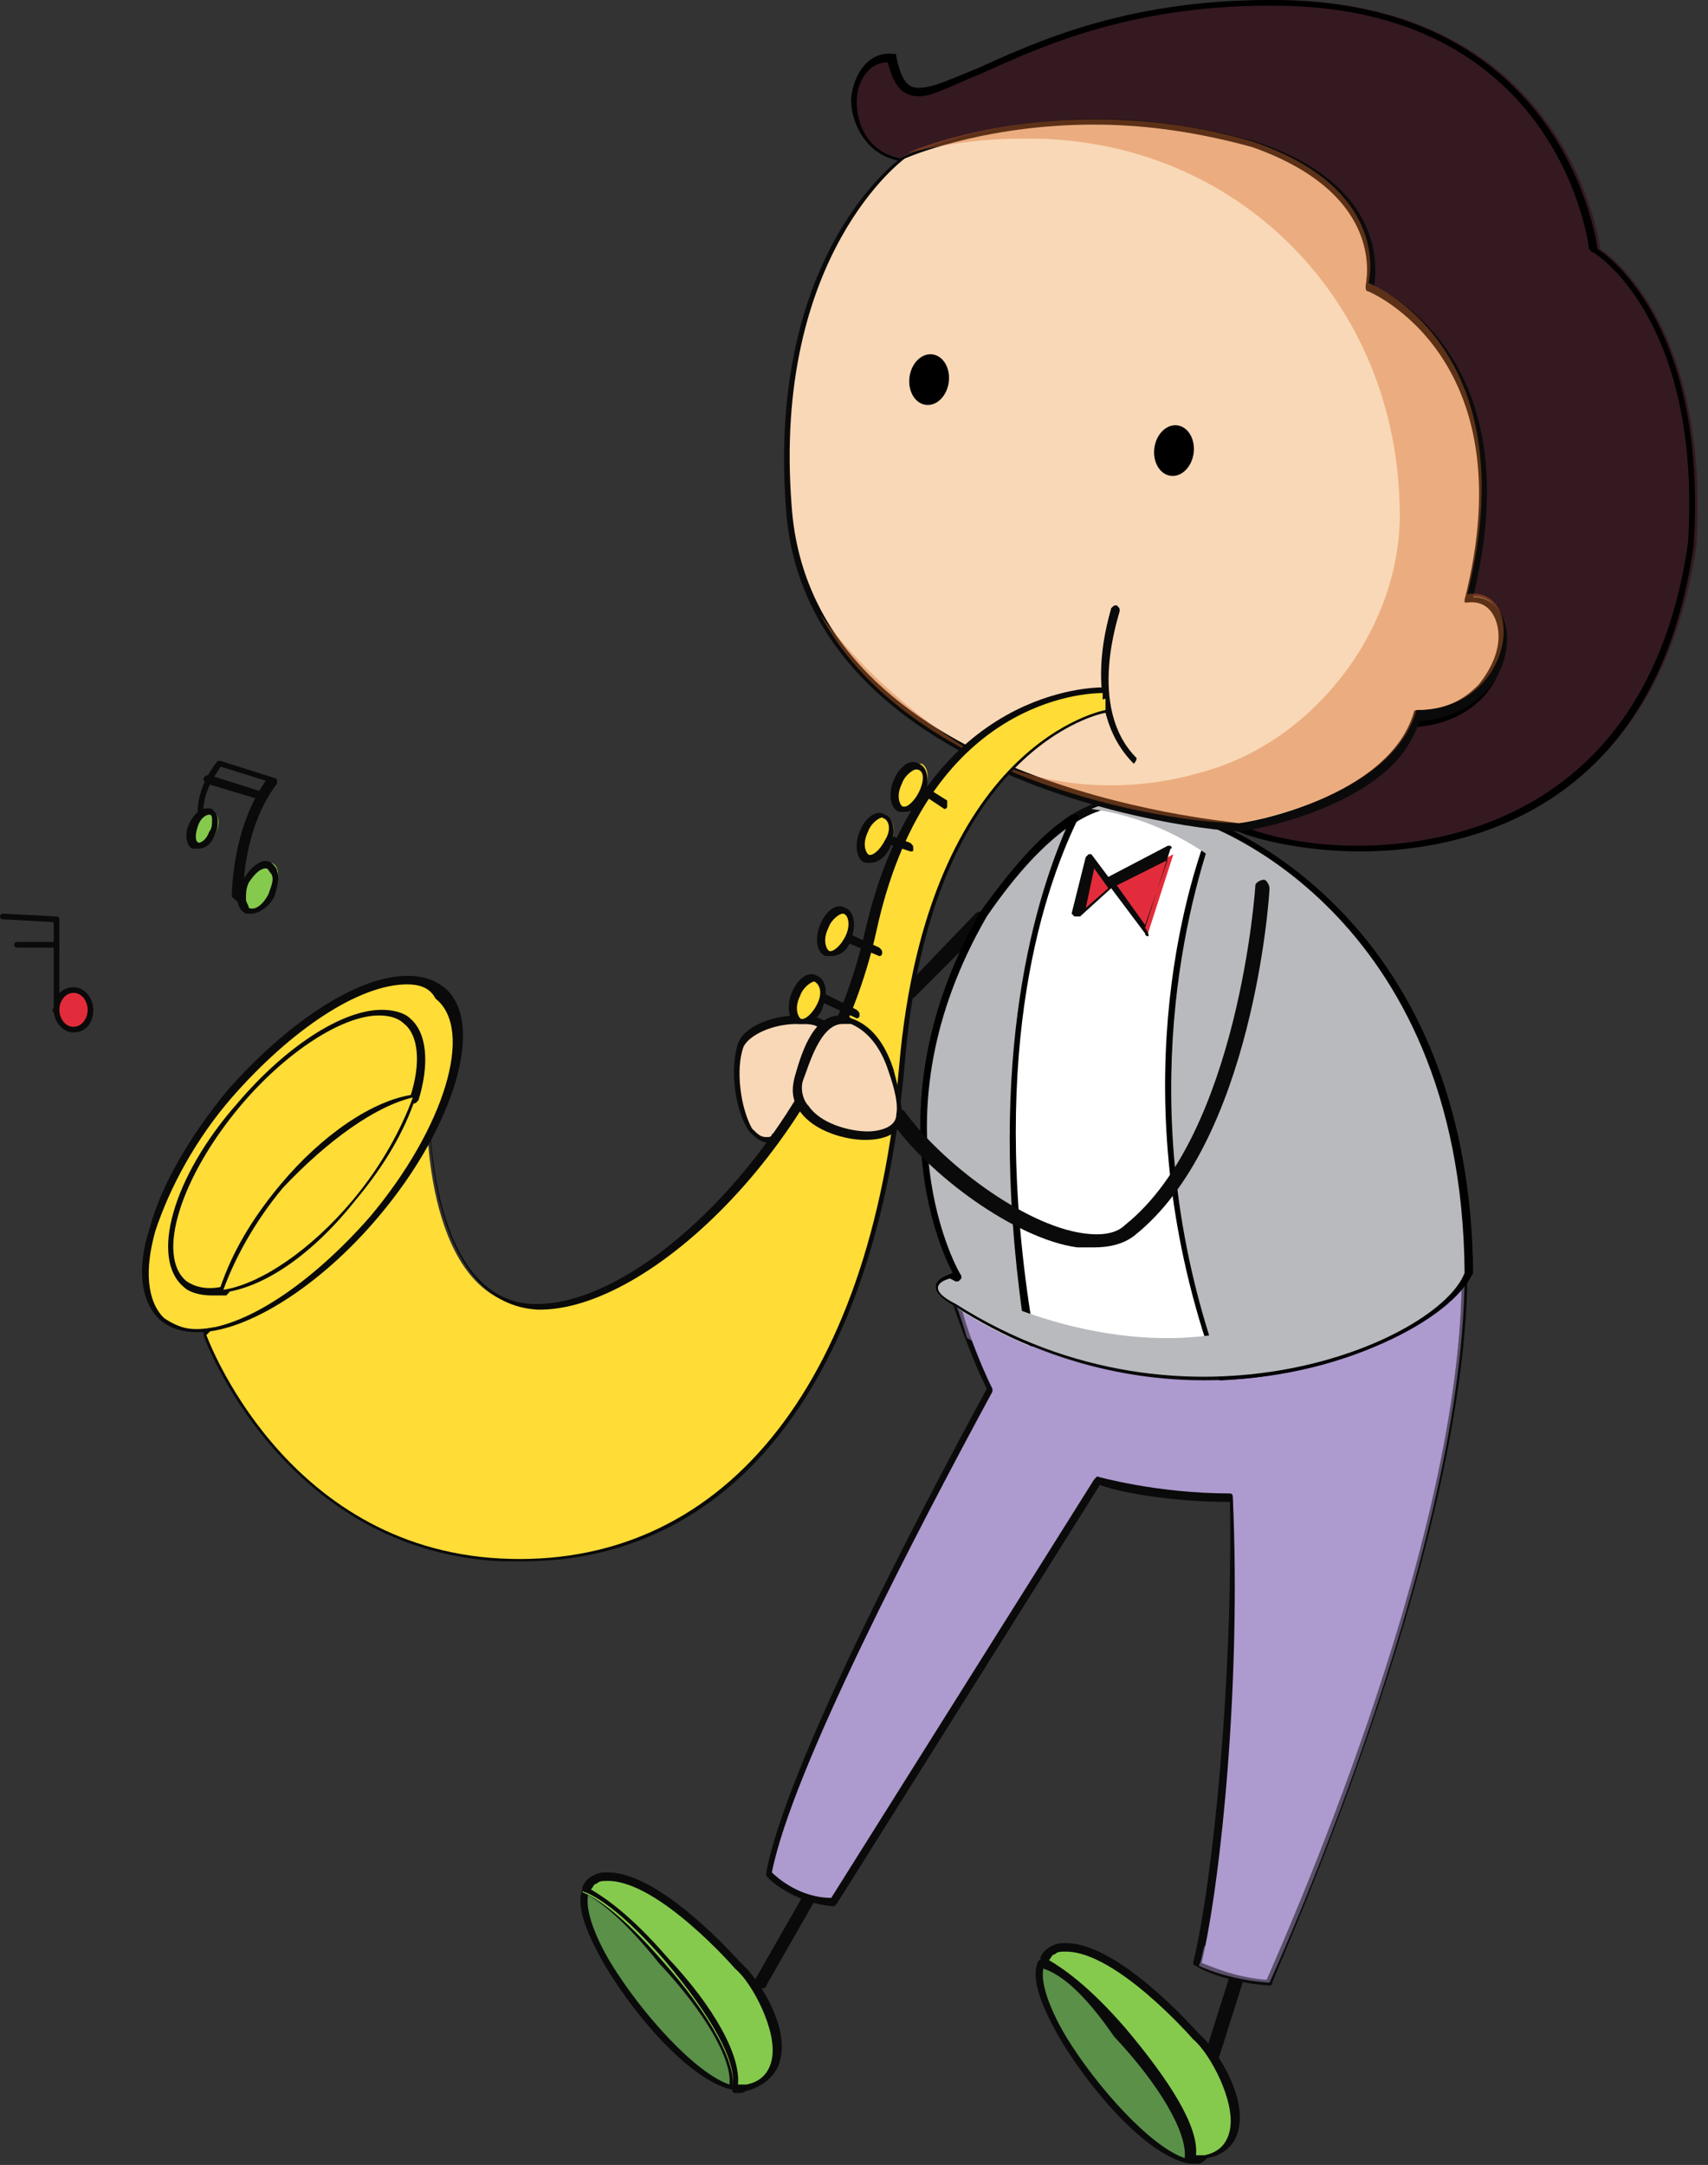 <?xml version="1.0" encoding="UTF-8"?> <svg xmlns="http://www.w3.org/2000/svg" width="131" height="166" viewBox="0 0 131 166" fill="none"><rect x="0" y="0" width="131" height="166" fill="#333333" stroke="none"/> <path d="M92.815 158.966C93.031 158.966 93.248 158.75 93.248 158.533L95.851 150.292C95.851 150.075 95.851 149.642 95.417 149.642C95.2 149.642 94.766 149.642 94.766 150.075L92.164 158.316C92.381 158.533 92.381 158.75 92.815 158.966Z" fill="#0A0A0A"></path> <path d="M58.335 152.461C58.552 152.461 58.769 152.461 58.769 152.244L63.106 144.654C63.323 144.437 63.106 144.003 62.889 144.003C62.672 143.787 62.239 144.003 62.239 144.22L57.901 151.81C57.684 152.027 57.901 152.461 58.118 152.461H58.335Z" fill="#0A0A0A"></path> <path d="M86.091 155.713C89.777 159.834 91.729 163.52 91.512 165.689C86.958 165.038 78.934 153.762 80.019 150.509C81.103 150.943 83.055 152.244 86.091 155.713Z" fill="#5A9048"></path> <path d="M91.297 165.906C88.261 165.472 83.924 160.701 81.321 156.364C80.454 154.846 78.936 152.027 79.586 150.509C79.586 150.509 79.586 150.292 79.803 150.292H80.02C81.104 150.726 83.056 152.027 86.092 155.497C89.779 159.834 91.947 163.52 91.513 165.689C91.73 165.689 91.513 165.906 91.297 165.906ZM80.02 150.943C79.803 152.027 80.454 153.979 81.755 156.147C84.14 160.051 88.261 164.605 90.863 165.472C91.08 163.52 88.911 159.834 85.442 156.147C83.056 152.677 81.321 151.376 80.02 150.943Z" fill="#0A0A0A"></path> <path d="M80.671 149.641C84.575 148.123 91.731 156.364 91.731 156.364C93.682 157.882 97.152 164.388 92.381 165.472C92.165 165.472 91.731 165.472 91.514 165.472C91.948 163.52 89.779 159.617 86.093 155.497C83.056 152.027 81.105 150.726 80.02 150.292C80.02 150.075 80.237 149.858 80.671 149.641Z" fill="#85CA4D"></path> <path d="M91.948 165.906C91.731 165.906 91.514 165.906 91.514 165.906C91.514 165.906 91.297 165.906 91.297 165.689V165.472C91.731 163.52 89.562 159.834 86.093 155.714C83.057 152.244 81.105 150.943 80.021 150.509C79.804 150.509 79.804 150.292 79.804 150.075C80.021 149.642 80.237 149.425 80.671 149.208C81.105 148.991 81.322 148.991 81.755 148.991C85.876 148.991 91.731 155.714 91.948 155.93C93.249 157.015 95.634 160.701 94.984 163.303C94.767 164.388 93.899 165.255 92.598 165.472C92.165 165.906 91.948 165.906 91.948 165.906ZM91.731 165.255C91.948 165.255 92.165 165.255 92.381 165.255C93.466 165.038 94.116 164.388 94.333 163.303C94.767 161.135 92.815 157.448 91.514 156.364C91.514 156.364 85.659 149.642 81.755 149.642C81.322 149.642 81.105 149.642 80.888 149.858C80.671 149.858 80.671 150.075 80.454 150.292C81.539 150.943 83.49 152.244 86.309 155.497C89.779 159.617 91.948 163.087 91.731 165.255Z" fill="#0A0A0A"></path> <path d="M50.962 150.075C54.648 154.195 56.6 157.882 56.383 160.051C51.829 159.4 43.805 148.123 44.89 144.871C45.974 145.521 47.926 146.822 50.962 150.075Z" fill="#5A9048"></path> <path d="M56.383 160.267C53.347 159.834 49.009 155.063 46.407 150.726C45.54 149.208 44.022 146.389 44.672 144.871C44.672 144.871 44.672 144.654 44.889 144.654H45.106C46.19 145.088 48.142 146.389 51.178 149.858C54.864 154.195 57.033 157.882 56.599 160.051C56.599 160.267 56.383 160.267 56.383 160.267ZM45.106 145.304C44.889 146.389 45.54 148.34 46.841 150.509C49.226 154.412 53.346 158.966 55.949 159.834C56.166 157.882 53.997 154.195 50.527 150.509C47.925 147.256 46.19 145.955 45.106 145.304Z" fill="#0A0A0A"></path> <path d="M45.54 144.22C49.444 142.702 56.383 150.943 56.383 150.943C58.335 152.461 61.804 158.966 57.034 160.267C56.817 160.267 56.383 160.267 56.166 160.267C56.6 158.316 54.431 154.412 50.745 150.292C47.709 146.822 45.757 145.521 44.673 145.088C44.89 144.654 45.107 144.22 45.54 144.22Z" fill="#85CA4D"></path> <path d="M56.817 160.484C56.6 160.484 56.383 160.484 56.383 160.484C56.383 160.484 56.166 160.484 56.166 160.268V160.051C56.6 158.099 54.431 154.412 50.962 150.292C47.926 146.822 45.974 145.521 44.89 145.088C44.673 145.088 44.673 144.871 44.673 144.654C44.89 144.22 45.107 144.003 45.54 143.786C45.974 143.57 46.191 143.57 46.625 143.57C50.745 143.57 56.6 150.292 56.817 150.509C58.118 151.593 60.503 155.28 59.853 157.882C59.636 158.966 58.769 159.834 57.467 160.268C57.251 160.268 57.034 160.484 56.817 160.484ZM56.6 159.834C56.817 159.834 57.034 159.834 57.251 159.834C58.335 159.617 58.985 158.966 59.202 157.882C59.636 155.714 57.684 152.027 56.383 150.943C56.383 150.943 50.528 144.22 46.625 144.22C46.191 144.22 45.974 144.22 45.757 144.437C45.54 144.437 45.54 144.654 45.323 144.871C46.408 145.521 48.359 146.822 51.178 150.075C54.865 153.979 56.817 157.665 56.6 159.834Z" fill="#0A0A0A"></path> <path d="M73.298 99.982C73.298 99.982 74.599 103.885 75.9 106.704C70.045 117.547 60.503 135.98 58.985 143.787C58.985 143.787 60.937 145.955 63.973 145.955L84.358 113.643C84.358 113.643 88.912 114.945 94.55 114.945C94.767 128.823 93.249 144.437 91.731 150.509C91.731 150.509 93.899 151.81 97.152 151.81C97.152 151.81 112.115 119.499 112.115 97.813L73.298 99.982Z" fill="#AD9ACE"></path> <path d="M97.369 152.244C94.116 152.027 91.948 150.943 91.731 150.726C91.514 150.726 91.514 150.509 91.514 150.509C93.032 144.22 94.55 129.04 94.333 115.162C89.345 115.162 85.442 114.294 84.358 113.86L64.19 145.955L63.973 146.172C60.937 145.955 58.769 144.003 58.769 143.787V143.57C60.286 135.546 70.045 116.896 75.683 106.487C74.382 103.885 73.081 99.982 73.081 99.982V99.765L73.298 99.548L112.332 97.596H112.549V97.813C112.332 119.499 97.586 151.593 97.586 152.027C97.586 152.244 97.369 152.244 97.369 152.244ZM92.164 150.509C92.815 150.726 94.55 151.593 97.152 151.81C98.236 149.208 111.898 119.065 112.115 98.247L73.732 100.198C73.948 101.283 75.033 104.319 76.117 106.487V106.704C70.479 117.113 60.72 135.763 59.202 143.57C59.636 144.003 61.371 145.521 63.756 145.521L83.924 113.427L84.141 113.21C84.141 113.21 88.695 114.511 94.333 114.511C94.55 114.511 94.55 114.728 94.55 114.728C95.2 128.824 93.682 144.003 92.164 150.509Z" fill="#0A0A0A"></path> <g opacity="0.49"> <path d="M104.307 105.837C86.525 108.656 77.851 104.753 74.164 102.584C73.731 101.066 73.297 99.982 73.297 99.982L112.331 98.03C112.114 119.933 97.368 152.027 97.368 152.027C94.115 151.81 91.947 150.726 91.947 150.726C92.163 150.292 92.163 149.859 92.38 149.208C101.271 145.088 111.03 104.536 104.307 105.837Z" fill="#AD9ACE"></path> </g> <path d="M69.827 76.561C70.044 76.561 70.044 76.561 70.26 76.344L75.682 70.923C75.899 70.706 75.899 70.272 75.682 70.055C75.465 69.839 75.031 69.839 74.814 70.055L69.393 75.694C69.176 75.911 69.176 76.344 69.393 76.561C69.61 76.344 69.827 76.561 69.827 76.561Z" fill="#0A0A0A"></path> <path d="M92.165 63.116C92.165 63.116 112.116 69.622 112.333 97.596C110.381 102.801 91.081 111.258 73.299 99.982C70.046 98.247 73.515 97.813 73.515 97.813C73.515 97.813 66.359 85.886 75.467 70.055C81.322 62.032 85.226 59.429 92.165 63.116Z" fill="white"></path> <path d="M92.381 105.837C85.659 105.837 79.153 103.885 73.298 100.198C72.213 99.548 71.78 99.114 71.78 98.68C71.78 98.03 72.647 97.813 73.081 97.596C71.997 95.644 67.009 84.151 75.249 69.839C79.153 64.417 82.406 61.164 86.526 61.164C88.261 61.164 89.996 61.815 92.164 62.899C92.381 62.899 112.332 69.622 112.549 97.596C111.248 101.066 103.007 105.837 92.381 105.837ZM86.526 61.815C82.623 61.815 79.587 65.068 75.683 70.272C66.792 85.669 73.515 97.596 73.731 97.813V98.03L73.515 98.247C73.081 98.247 72.213 98.68 72.213 98.897C72.213 99.114 72.43 99.548 73.515 99.982C79.37 103.668 85.659 105.403 92.164 105.403C102.357 105.403 110.597 100.849 111.898 97.596C111.681 70.272 92.164 63.55 91.948 63.55C89.996 62.249 88.261 61.815 86.526 61.815Z" fill="#0A0A0A"></path> <path d="M63.323 78.73C61.588 77.645 57.468 78.513 56.818 80.031C55.95 82.85 57.034 88.272 59.637 87.187C61.588 86.32 64.407 81.983 64.191 79.597C63.974 79.38 63.757 78.947 63.323 78.73Z" fill="#F9D8B7"></path> <path d="M58.985 87.621C58.334 87.621 57.901 87.187 57.467 86.753C56.383 85.235 55.949 81.983 56.6 80.031C57.033 78.73 59.202 77.862 61.154 77.862C61.804 77.862 62.888 77.862 63.539 78.513C63.973 78.73 64.406 79.163 64.406 79.814C64.84 82.199 61.804 86.753 59.852 87.621C59.419 87.621 59.202 87.621 58.985 87.621ZM61.154 78.513C59.202 78.513 57.467 79.38 57.033 80.248C56.383 81.983 56.816 85.019 57.684 86.537C58.118 86.97 58.334 87.187 58.768 87.187C58.985 87.187 59.202 87.187 59.202 86.97C61.154 86.103 63.756 81.983 63.539 79.814C63.539 79.38 63.322 79.163 62.889 78.947C62.672 78.513 62.021 78.513 61.154 78.513Z" fill="#0A0A0A"></path> <path d="M85.442 67.887L89.996 65.501L88.044 71.573L83.707 65.935L82.623 70.272L85.442 67.887Z" fill="#E32C3B"></path> <path d="M88.044 71.79C88.044 71.79 87.827 71.79 87.827 71.573L85.225 68.104L82.839 70.272C82.839 70.272 82.622 70.272 82.405 70.272L82.189 70.055L83.273 65.718L83.49 65.501H83.707L85.008 67.236L89.562 64.851H89.778C89.778 64.851 89.995 65.068 89.778 65.068L87.827 71.14C88.26 71.79 88.044 71.79 88.044 71.79ZM85.658 67.887L87.827 70.923L89.562 65.935L85.658 67.887ZM83.923 66.586L83.273 69.622L85.008 68.104L83.923 66.586Z" fill="#0A0A0A"></path> <path d="M92.815 63.333C96.285 64.851 112.115 72.658 112.332 97.596C111.031 100.849 103.441 105.186 93.466 105.403C86.309 86.103 90.43 70.056 92.815 63.333Z" fill="#B9BABD"></path> <path d="M93.683 105.837C93.466 105.837 93.466 105.837 93.466 105.62C86.093 85.886 90.43 69.405 92.815 63.333C92.815 63.333 92.815 63.116 93.032 63.116H93.249C96.502 64.417 112.766 72.441 112.983 97.596C111.248 101.283 103.008 105.403 93.683 105.837ZM93.032 63.767C90.864 70.056 86.743 86.103 93.683 105.186C103.225 104.753 110.814 100.415 111.899 97.596C111.899 73.308 96.719 65.285 93.032 63.767Z" fill="black"></path> <path d="M73.515 97.813C73.515 97.813 66.359 85.886 75.467 70.055C78.069 66.586 80.021 64.2 82.406 62.899C79.804 68.537 75.467 81.549 78.937 103.234C76.985 102.367 75.033 101.5 73.299 100.198C70.263 98.247 73.515 97.813 73.515 97.813Z" fill="#B9BABD"></path> <path d="M79.153 103.235C76.984 102.367 75.033 101.283 73.298 100.199C72.213 99.548 71.78 99.114 71.78 98.681C71.78 98.03 72.647 97.813 73.081 97.596C71.997 95.645 67.009 84.151 75.249 69.839C78.069 65.935 80.237 63.767 82.189 62.466C82.189 62.466 82.406 62.466 82.623 62.466C82.623 62.466 82.84 62.682 82.623 62.899C79.803 68.754 75.683 81.549 79.37 102.801C79.37 102.801 79.37 102.801 79.37 103.018C79.37 103.018 79.37 103.235 79.153 103.235ZM81.755 63.55C80.02 64.851 78.069 66.803 75.683 70.272C66.792 85.669 73.515 97.596 73.731 97.813V98.03L73.515 98.247C73.081 98.247 72.213 98.681 72.213 98.897C72.213 99.114 72.43 99.548 73.515 99.982C75.249 101.066 76.984 101.933 78.719 102.801C75.466 82.2 79.153 69.622 81.755 63.55Z" fill="black"></path> <path d="M104.525 82.633C98.67 66.152 88.694 62.682 83.707 62.032C86.092 60.947 88.911 61.164 92.164 63.116C92.164 63.116 112.115 69.622 112.332 97.596C110.38 102.801 91.08 111.258 73.297 99.982C71.129 98.897 71.996 98.247 72.864 98.03C91.73 108.222 110.814 100.632 104.525 82.633Z" fill="#B9BABD"></path> <path d="M108.644 54.876C116.234 54.876 117.101 45.551 112.548 45.984C117.318 26.901 104.958 22.13 104.958 22.13C104.958 22.13 106.909 14.974 96.066 11.287C81.32 6.95 69.393 12.155 69.393 12.155C64.189 11.504 64.839 4.131 68.743 4.348C70.26 12.372 77.2 -0.423 98.886 0.011C120.571 0.661 122.74 19.094 122.74 19.094C122.74 19.094 131.197 24.299 130.113 41.864C125.993 69.405 99.97 65.935 95.199 63.55C94.982 63.55 106.692 61.815 108.644 54.876Z" fill="#351920"></path> <path d="M104.308 65.284C100.187 65.284 96.501 64.417 94.983 63.767C94.766 63.767 94.766 63.55 94.766 63.55C94.766 63.333 94.983 63.333 94.983 63.333C95.2 63.333 106.476 61.598 108.428 54.875C108.428 54.659 108.645 54.659 108.645 54.659C111.247 54.659 112.548 53.574 113.416 52.707C114.283 51.623 114.934 50.322 114.934 49.02C114.934 47.719 114.283 46.201 112.548 46.418H112.331V46.201C117.102 27.552 104.958 22.564 104.958 22.564C104.741 22.564 104.741 22.347 104.741 22.13C104.741 21.913 106.476 15.191 96.067 11.504C92.164 10.42 88.26 9.769 84.14 9.769C75.683 9.769 69.611 12.372 69.611 12.372C69.611 12.372 69.611 12.372 69.394 12.372C66.575 12.155 65.273 9.552 65.273 7.601C65.49 5.432 66.791 3.914 68.526 4.131C68.743 4.131 68.743 4.131 68.743 4.348C69.177 6.516 69.827 6.733 70.478 6.733C71.562 6.733 72.863 6.083 75.032 5.215C79.803 3.047 86.959 -0.206 98.453 0.011C119.271 0.445 122.307 17.359 122.524 19.094C123.608 19.745 130.981 25.383 129.897 41.864C126.861 63.116 111.03 65.284 104.308 65.284ZM95.85 63.55C97.585 64.2 100.621 64.851 104.091 64.851C110.596 64.851 126.427 62.682 129.463 41.647C130.547 24.516 122.307 19.311 122.09 19.311L121.873 19.094C121.873 18.877 119.704 0.878 98.453 0.445C87.176 0.228 80.02 3.48 75.249 5.649C73.08 6.516 71.562 7.384 70.478 7.384C69.177 7.384 68.526 6.516 68.093 4.782C66.575 4.782 65.707 6.3 65.707 7.818C65.707 9.552 66.575 11.721 69.177 12.155C69.827 11.938 75.683 9.552 83.923 9.552C88.043 9.552 92.164 10.203 96.067 11.287C106.042 14.54 105.392 21.046 105.175 22.347C106.91 23.214 117.102 28.636 112.765 46.201C114.283 46.201 115.367 47.502 115.367 49.454C115.367 50.972 114.717 52.49 113.632 53.574C112.765 54.442 111.247 55.526 108.645 55.743C106.91 60.947 98.669 63.116 95.85 63.55Z" fill="black"></path> <path d="M69.394 11.938C69.394 11.938 81.321 6.517 96.067 11.071C106.91 14.757 104.958 21.914 104.958 21.914C104.958 21.914 117.319 26.684 112.548 45.768C117.102 45.117 116.235 54.659 108.645 54.659C106.693 61.598 94.983 63.333 94.983 63.333C88.694 62.899 62.021 58.562 60.503 38.828C58.985 19.311 69.394 11.938 69.394 11.938Z" fill="#F9D8B7"></path> <path d="M94.983 63.767C85.875 63.116 61.587 57.695 60.286 39.045C58.768 19.311 69.177 11.938 69.394 11.938C69.394 11.938 75.466 9.119 84.14 9.119C88.26 9.119 92.381 9.769 96.284 10.854C106.259 14.107 105.609 20.612 105.392 21.913C107.127 22.781 117.319 28.202 112.982 45.768C114.5 45.768 115.584 47.069 115.584 49.02C115.584 50.538 114.934 52.056 113.849 53.141C112.982 54.008 111.464 55.092 108.862 55.309C106.693 62.032 95.417 63.767 94.983 63.767ZM83.923 9.553C75.249 9.553 69.394 12.155 69.394 12.155C69.394 12.155 59.202 19.528 60.72 38.828C62.238 60.297 93.899 62.899 94.983 63.116C95.633 63.116 106.476 61.164 108.428 54.659C108.428 54.442 108.645 54.442 108.645 54.442C111.247 54.442 112.548 53.358 113.416 52.49C114.283 51.406 114.934 50.105 114.934 48.804C114.934 47.502 114.283 45.984 112.548 46.201H112.331V45.984C117.102 27.335 104.958 22.347 104.958 22.347C104.741 22.347 104.741 22.13 104.741 21.913C104.741 21.697 106.476 14.974 96.067 11.287C92.164 10.203 88.044 9.553 83.923 9.553Z" fill="#0A0A0A"></path> <g opacity="0.4"> <path d="M62.888 47.069C65.707 50.972 69.827 54.658 73.947 57.261C79.369 60.514 86.308 60.947 92.163 59.212C101.054 56.827 107.777 47.719 107.343 38.611C106.91 22.564 94.332 10.203 78.068 10.637C75.249 10.637 72.429 11.07 69.61 11.721C71.562 10.854 82.622 6.95 96.067 10.854C106.91 14.54 104.958 21.696 104.958 21.696C104.958 21.696 117.319 26.467 112.548 45.55C117.102 44.9 116.234 54.442 108.644 54.442C106.693 61.381 94.982 63.116 94.982 63.116C89.561 63.116 69.61 59.863 62.888 47.069Z" fill="#D76B2A"></path> </g> <path d="M86.959 58.562C87.176 58.562 87.176 58.562 86.959 58.562C87.176 58.345 87.176 58.128 87.176 58.128C83.273 54.225 85.875 47.069 85.875 46.852C85.875 46.635 85.875 46.635 85.658 46.418C85.441 46.418 85.441 46.418 85.224 46.635C85.224 46.852 82.622 54.225 86.959 58.562Z" fill="#0A0A0A"></path> <path d="M71.521 27.173C70.69 27.062 69.901 27.838 69.757 28.907C69.615 29.975 70.172 30.931 71.003 31.043C71.834 31.154 72.624 30.378 72.767 29.309C72.91 28.241 72.352 27.285 71.521 27.173Z" fill="black"></path> <path d="M90.303 32.615C89.472 32.504 88.682 33.279 88.538 34.347C88.395 35.416 88.952 36.372 89.783 36.484C90.614 36.596 91.404 35.821 91.547 34.752C91.691 33.684 91.134 32.727 90.303 32.615Z" fill="black"></path> <path d="M84.791 54.442C84.791 54.442 71.129 56.827 68.961 81.766C66.792 106.704 55.082 120.366 38.384 119.499C21.686 118.631 15.831 102.367 15.831 102.367L32.746 85.452C32.746 85.452 32.529 99.765 40.77 100.198C49.01 100.632 62.889 87.404 66.576 71.356C70.696 52.707 84.575 52.924 84.575 52.924V54.442H84.791Z" fill="#FFDC36"></path> <path d="M40.119 119.716C39.685 119.716 39.035 119.716 38.384 119.716C21.686 118.848 15.614 102.584 15.614 102.367V102.15L32.529 85.236H32.746L32.963 85.452C32.963 85.669 32.963 99.548 40.77 99.982C40.986 99.982 40.986 99.982 41.203 99.982C49.661 99.982 62.889 86.754 66.359 71.357C70.479 53.358 83.057 52.707 84.575 52.707C84.791 52.707 85.008 52.924 85.008 52.924V54.442C85.008 54.659 85.008 54.659 84.791 54.659C84.575 54.659 71.346 57.261 69.395 81.549C67.226 105.62 56.383 119.716 40.119 119.716ZM16.265 102.367C16.915 104.102 22.987 118.198 38.601 119.065C39.035 119.065 39.685 119.065 40.119 119.065C55.95 119.065 66.792 104.969 68.744 81.549C70.696 58.562 82.623 54.659 84.575 54.225V53.141C82.189 53.141 70.913 54.442 67.226 71.357C63.756 87.187 49.878 100.632 41.203 100.415C33.83 99.982 32.963 88.922 32.963 86.103L16.265 102.367Z" fill="#0A0A0A"></path> <path d="M65.709 78.079C65.709 78.079 65.926 78.079 65.926 77.862C65.926 77.646 65.926 77.646 65.709 77.429L63.107 76.128C62.89 76.128 62.89 76.128 62.673 76.344C62.673 76.561 62.673 76.561 62.89 76.778L65.709 78.079C65.492 78.079 65.492 78.079 65.709 78.079Z" fill="#0A0A0A"></path> <path d="M67.443 73.309C67.443 73.309 67.66 73.309 67.66 73.092C67.66 72.875 67.66 72.875 67.443 72.658L65.058 71.574C64.841 71.574 64.841 71.574 64.624 71.791C64.624 72.007 64.624 72.007 64.841 72.224L67.443 73.309Z" fill="#0A0A0A"></path> <path d="M69.829 65.285C70.046 65.285 70.046 65.285 70.046 65.068C70.046 64.851 70.046 64.851 69.829 64.634L68.094 63.984C67.877 63.984 67.877 63.984 67.66 64.201C67.66 64.417 67.66 64.417 67.877 64.634L69.829 65.285Z" fill="#0A0A0A"></path> <path d="M72.431 62.032C72.431 62.032 72.648 62.032 72.648 61.815C72.648 61.598 72.648 61.598 72.648 61.381L70.913 60.297C70.696 60.297 70.696 60.297 70.48 60.297C70.48 60.514 70.48 60.514 70.48 60.731L72.431 62.032Z" fill="#0A0A0A"></path> <path d="M64.93 69.854C64.38 69.615 63.626 70.134 63.244 71.013C62.862 71.891 62.997 72.797 63.547 73.036C64.096 73.275 64.851 72.756 65.233 71.877C65.614 70.999 65.479 70.093 64.93 69.854Z" fill="#FFDC36"></path> <path d="M63.757 73.308C63.54 73.308 63.54 73.308 63.323 73.308C62.673 73.091 62.456 72.007 62.89 70.923C63.323 69.839 64.191 69.188 64.841 69.622C65.492 69.838 65.709 70.923 65.275 72.007C65.058 72.874 64.408 73.308 63.757 73.308ZM64.624 70.055C64.408 70.055 63.757 70.489 63.54 71.14C63.106 72.007 63.323 72.658 63.54 72.874C63.757 73.091 64.408 72.658 64.841 71.79C65.275 70.923 65.058 70.055 64.624 70.055C64.841 70.055 64.841 70.055 64.624 70.055Z" fill="#0A0A0A"></path> <path d="M62.634 75.114C62.085 74.877 61.331 75.397 60.951 76.277C60.572 77.157 60.71 78.062 61.259 78.299C61.809 78.537 62.563 78.016 62.942 77.136C63.322 76.257 63.184 75.351 62.634 75.114Z" fill="#FFDC36"></path> <path d="M61.589 78.513C61.372 78.513 61.372 78.513 61.155 78.513C60.505 78.296 60.288 77.212 60.722 76.127C61.156 75.043 62.023 74.393 62.673 74.826C63.324 75.043 63.541 76.127 63.107 77.212C62.89 78.079 62.023 78.513 61.589 78.513ZM62.457 75.26C62.24 75.26 61.589 75.694 61.372 76.344C60.939 77.212 61.155 77.862 61.372 78.079C61.589 78.296 62.24 77.862 62.673 76.995C63.107 76.127 62.89 75.477 62.457 75.26Z" fill="#0A0A0A"></path> <path d="M68.025 62.643C67.475 62.406 66.722 62.928 66.343 63.808C65.964 64.688 66.103 65.593 66.653 65.83C67.203 66.067 67.956 65.546 68.335 64.665C68.714 63.786 68.575 62.88 68.025 62.643Z" fill="#FFDC36"></path> <path d="M66.793 66.152C66.576 66.152 66.576 66.152 66.359 66.152C65.709 65.935 65.492 64.851 65.926 63.767C66.36 62.682 67.227 62.032 67.877 62.465C68.528 62.682 68.745 63.767 68.311 64.851C68.094 65.501 67.444 66.152 66.793 66.152ZM67.661 62.682C67.444 62.682 66.793 63.116 66.576 63.767C66.143 64.634 66.36 65.285 66.576 65.501C66.793 65.718 67.444 65.285 67.877 64.417C68.311 63.767 68.311 62.899 67.661 62.682C67.878 62.899 67.878 62.682 67.661 62.682Z" fill="#0A0A0A"></path> <path d="M68.961 59.863C68.527 60.731 68.744 61.598 69.178 61.815C69.612 62.032 70.479 61.381 70.913 60.514C71.347 59.646 71.13 58.779 70.696 58.562C70.045 58.562 69.395 58.996 68.961 59.863Z" fill="#FFDC36"></path> <path d="M69.395 62.249C69.178 62.249 69.178 62.249 68.961 62.249C68.311 62.032 68.094 60.947 68.527 59.863C68.961 58.779 69.829 58.128 70.479 58.562C71.13 58.779 71.347 59.863 70.913 60.947C70.696 61.815 70.045 62.249 69.395 62.249ZM70.262 58.996C70.045 58.996 69.395 59.429 69.178 60.08C68.744 60.947 68.961 61.598 69.178 61.815C69.395 62.032 70.045 61.598 70.479 60.731C70.913 59.863 70.913 58.996 70.262 58.996C70.479 58.996 70.479 58.996 70.262 58.996Z" fill="#0A0A0A"></path> <path d="M39.252 113.644C59.202 114.728 65.925 91.524 68.744 72.875C70.913 58.779 80.237 54.659 84.791 53.575V54.442C84.791 54.442 71.129 56.827 68.961 81.766C66.792 106.704 55.082 120.366 38.384 119.499C21.686 118.631 15.831 102.367 15.831 102.367L19.951 98.247C23.638 105.62 29.71 112.993 39.252 113.644Z" fill="#FFDC36"></path> <path d="M17.566 83.934C11.711 90.874 9.543 98.464 12.579 101.066C15.614 103.668 22.988 99.982 28.843 93.042C34.698 86.103 36.866 78.513 33.83 75.911C30.578 73.525 23.421 76.995 17.566 83.934Z" fill="#FFDC36"></path> <path d="M15.181 102.15C14.096 102.15 13.229 101.933 12.361 101.283C10.843 99.982 10.41 97.379 11.494 94.127C12.361 90.874 14.53 87.187 17.349 83.718C21.903 78.513 27.324 74.826 31.228 74.826C32.312 74.826 33.18 75.043 34.047 75.694C37.3 78.296 34.914 86.32 29.059 93.259C24.505 98.681 18.867 102.15 15.181 102.15ZM31.228 75.477C27.541 75.477 22.337 78.947 17.783 84.151C14.964 87.404 13.012 91.091 11.928 94.344C11.06 97.379 11.277 99.765 12.578 101.066C13.229 101.5 14.096 101.933 14.964 101.933C18.65 101.933 23.855 98.464 28.409 93.259C34.047 86.537 36.432 78.947 33.396 76.561C32.963 75.694 32.095 75.477 31.228 75.477Z" fill="#0A0A0A"></path> <path d="M18.217 84.585C22.988 78.947 28.626 76.127 31.229 78.296C32.53 79.38 32.53 81.549 31.662 84.368C28.843 84.802 24.94 87.404 21.687 91.308C19.518 93.91 18 96.729 17.133 99.114C15.832 99.331 14.748 99.114 14.097 98.464C11.711 96.295 13.446 90.223 18.217 84.585Z" fill="#FFDC36"></path> <path d="M16.265 99.331C15.398 99.331 14.53 99.114 14.097 98.681C11.494 96.512 13.229 90.223 18.217 84.585C21.903 80.248 26.241 77.429 29.277 77.429C30.144 77.429 31.011 77.646 31.445 78.079C32.746 79.164 32.963 81.549 32.096 84.368L31.879 84.585C29.06 85.019 25.156 87.621 22.12 91.524C19.952 93.91 18.434 96.729 17.566 99.114L17.349 99.331C16.916 99.331 16.482 99.331 16.265 99.331ZM29.06 77.862C26.241 77.862 21.903 80.682 18.434 84.802C13.88 90.223 11.928 96.295 14.313 98.247C14.964 98.681 15.831 98.897 16.916 98.681C17.783 96.295 19.301 93.476 21.47 91.091C24.723 87.404 28.409 84.585 31.445 84.151C32.312 81.549 32.096 79.38 31.011 78.513C30.578 78.079 29.927 77.862 29.06 77.862Z" fill="#0A0A0A"></path> <path d="M31.663 84.151C30.796 86.537 29.278 89.356 27.109 91.958C23.856 95.861 19.953 98.464 17.134 98.897C18.001 96.512 19.519 93.693 21.688 91.091C25.157 87.404 28.844 84.802 31.663 84.151Z" fill="#FFDC36"></path> <path d="M17.134 99.114C16.917 98.897 16.917 98.897 16.917 98.68C17.784 96.078 19.302 93.476 21.471 90.874C24.724 86.97 28.627 84.368 31.663 83.934H31.88V84.151C31.013 86.754 29.495 89.356 27.326 91.958C24.073 96.078 20.387 98.681 17.134 99.114ZM31.23 84.585C28.41 85.236 24.941 87.838 21.905 91.307C19.953 93.693 18.435 96.078 17.568 98.464C20.387 97.813 23.856 95.211 26.892 91.741C28.844 89.573 30.362 86.97 31.23 84.585Z" fill="#0A0A0A"></path> <path d="M31.661 84.151C30.794 86.537 29.276 89.356 27.107 91.958C23.854 95.861 19.951 98.464 17.132 98.897C17.999 96.512 19.517 93.693 21.686 91.091C25.155 87.404 28.842 84.802 31.661 84.151Z" fill="#FFDC36"></path> <path d="M83.923 95.644C85.007 95.644 86.092 95.428 86.959 94.777C96.067 87.621 97.368 68.754 97.368 68.104C97.368 67.887 97.151 67.453 96.935 67.453C96.718 67.453 96.284 67.67 96.284 67.887C96.284 68.104 94.983 86.97 86.309 93.91C85.658 94.56 84.574 94.777 83.056 94.56C78.502 93.91 72.213 89.139 69.394 85.235C69.177 85.019 68.96 85.019 68.526 85.019C68.31 85.235 68.31 85.452 68.31 85.886C71.129 90.006 77.851 94.994 82.622 95.644C83.273 95.644 83.706 95.644 83.923 95.644Z" fill="#0A0A0A"></path> <path d="M68.96 85.452C69.177 84.368 68.526 82.633 68.309 81.983C67.875 80.465 66.791 78.947 65.273 78.296C62.888 77.428 61.803 80.681 61.37 82.633C60.285 86.753 68.526 88.705 68.96 85.452Z" fill="#F9D8B7"></path> <path d="M66.358 87.404C64.84 87.404 62.454 86.753 61.37 85.235C60.719 84.368 60.719 83.5 60.936 82.633C61.37 81.115 62.237 77.862 64.406 77.862C64.623 77.862 65.057 77.862 65.273 78.079C67.225 78.73 68.093 80.681 68.526 81.982C68.743 82.85 69.177 84.368 69.177 85.669C69.177 86.753 68.093 87.404 66.358 87.404ZM64.623 78.513C62.888 78.513 62.021 81.766 61.587 82.85C61.37 83.5 61.587 84.368 62.021 84.802C62.888 86.103 65.057 86.753 66.575 86.753C67.225 86.753 68.743 86.536 68.743 85.452C68.96 84.368 68.309 82.633 68.093 81.982C67.659 80.681 66.791 79.163 65.273 78.513C65.057 78.513 64.84 78.513 64.623 78.513Z" fill="#0A0A0A"></path> <path d="M18.867 67.453C18.433 68.321 18.433 69.405 19.084 69.622C19.734 69.839 20.385 69.405 21.035 68.321C21.469 67.453 21.469 66.369 20.818 66.152C20.168 65.935 19.3 66.586 18.867 67.453Z" fill="#85CA4D"></path> <path d="M19.3 70.055C19.083 70.055 19.083 70.055 18.866 70.055C18.433 69.838 18.216 69.405 18.216 68.971C18.216 68.537 18.216 67.887 18.649 67.453C19.3 66.369 20.168 65.718 20.818 66.152C21.035 66.369 21.252 66.586 21.252 66.802C21.469 67.236 21.252 68.104 21.035 68.754C20.601 69.622 19.734 70.055 19.3 70.055ZM20.384 66.586C19.951 66.586 19.517 67.019 19.083 67.67C18.866 68.104 18.866 68.537 18.866 68.971C18.866 69.188 19.083 69.405 19.083 69.622C19.517 69.838 20.168 69.405 20.601 68.537C20.818 67.887 21.035 67.453 20.818 67.019C20.601 66.802 20.601 66.586 20.384 66.586Z" fill="#0A0A0A"></path> <path d="M18.433 69.188C18.65 69.188 18.65 68.971 18.65 68.971C18.65 68.971 18.433 63.767 21.252 60.08V59.863C21.252 59.863 21.252 59.646 21.035 59.646L16.915 58.345H16.698C16.698 58.345 14.963 60.297 15.18 62.682C15.18 62.899 15.397 62.899 15.397 62.899C15.614 62.899 15.614 62.682 15.614 62.682C15.397 60.731 16.698 59.213 16.915 58.779L20.384 59.863C17.782 63.55 17.782 68.537 17.782 68.754C17.999 68.971 18.216 69.188 18.433 69.188Z" fill="#0A0A0A"></path> <path d="M20.166 61.381C20.383 61.381 20.383 61.381 20.383 61.164C20.383 60.947 20.383 60.947 20.166 60.731L16.046 59.429C15.829 59.429 15.829 59.429 15.612 59.646C15.612 59.863 15.612 59.863 15.829 60.08L20.166 61.381Z" fill="#0A0A0A"></path> <path d="M16.375 62.263C15.947 62.048 15.338 62.395 15.017 63.037C14.694 63.68 14.781 64.374 15.209 64.589C15.637 64.804 16.245 64.457 16.567 63.815C16.889 63.172 16.803 62.477 16.375 62.263Z" fill="#85CA4D"></path> <path d="M15.18 65.068C14.963 65.068 14.963 65.068 14.746 65.068C14.312 64.851 14.096 63.983 14.529 63.116C14.963 62.249 15.614 61.815 16.264 62.032C16.481 62.249 16.698 62.465 16.698 62.899C16.698 63.333 16.698 63.55 16.481 63.983C16.264 64.634 15.831 65.068 15.18 65.068ZM16.047 62.465C15.831 62.465 15.397 62.682 15.18 63.333C14.963 63.983 14.963 64.417 15.18 64.634C15.397 64.634 15.831 64.417 16.047 63.767C16.264 63.55 16.264 63.116 16.264 62.899C16.264 62.682 16.264 62.465 16.047 62.465Z" fill="#0A0A0A"></path> <path d="M5.639 78.946C6.358 78.946 6.94 78.267 6.94 77.428C6.94 76.59 6.358 75.91 5.639 75.91C4.92 75.91 4.338 76.59 4.338 77.428C4.338 78.267 4.92 78.946 5.639 78.946Z" fill="#E32C3B"></path> <path d="M5.638 79.163C4.771 79.163 4.12 78.296 4.12 77.428C4.12 76.344 4.771 75.694 5.638 75.694C6.506 75.694 7.156 76.561 7.156 77.428C7.156 78.513 6.506 79.163 5.638 79.163ZM5.638 76.127C4.988 76.127 4.554 76.778 4.554 77.428C4.554 78.079 4.988 78.73 5.638 78.73C6.289 78.73 6.722 78.079 6.722 77.428C6.722 76.778 6.289 76.127 5.638 76.127Z" fill="#0A0A0A"></path> <path d="M4.337 77.645C4.554 77.645 4.554 77.428 4.554 77.428V70.489C4.554 70.272 4.337 70.272 4.337 70.272L0.217 70.055C-1.9857e-05 70.055 0 70.272 0 70.272C0 70.489 0.217 70.489 0.217 70.489L4.12 70.706V77.212C3.903 77.645 4.12 77.645 4.337 77.645Z" fill="#0A0A0A"></path> <path d="M4.337 72.658C4.554 72.658 4.554 72.441 4.554 72.441C4.554 72.224 4.337 72.224 4.337 72.224H1.301C1.084 72.224 1.084 72.441 1.084 72.441C1.084 72.658 1.301 72.658 1.301 72.658H4.337Z" fill="#0A0A0A"></path> </svg> 